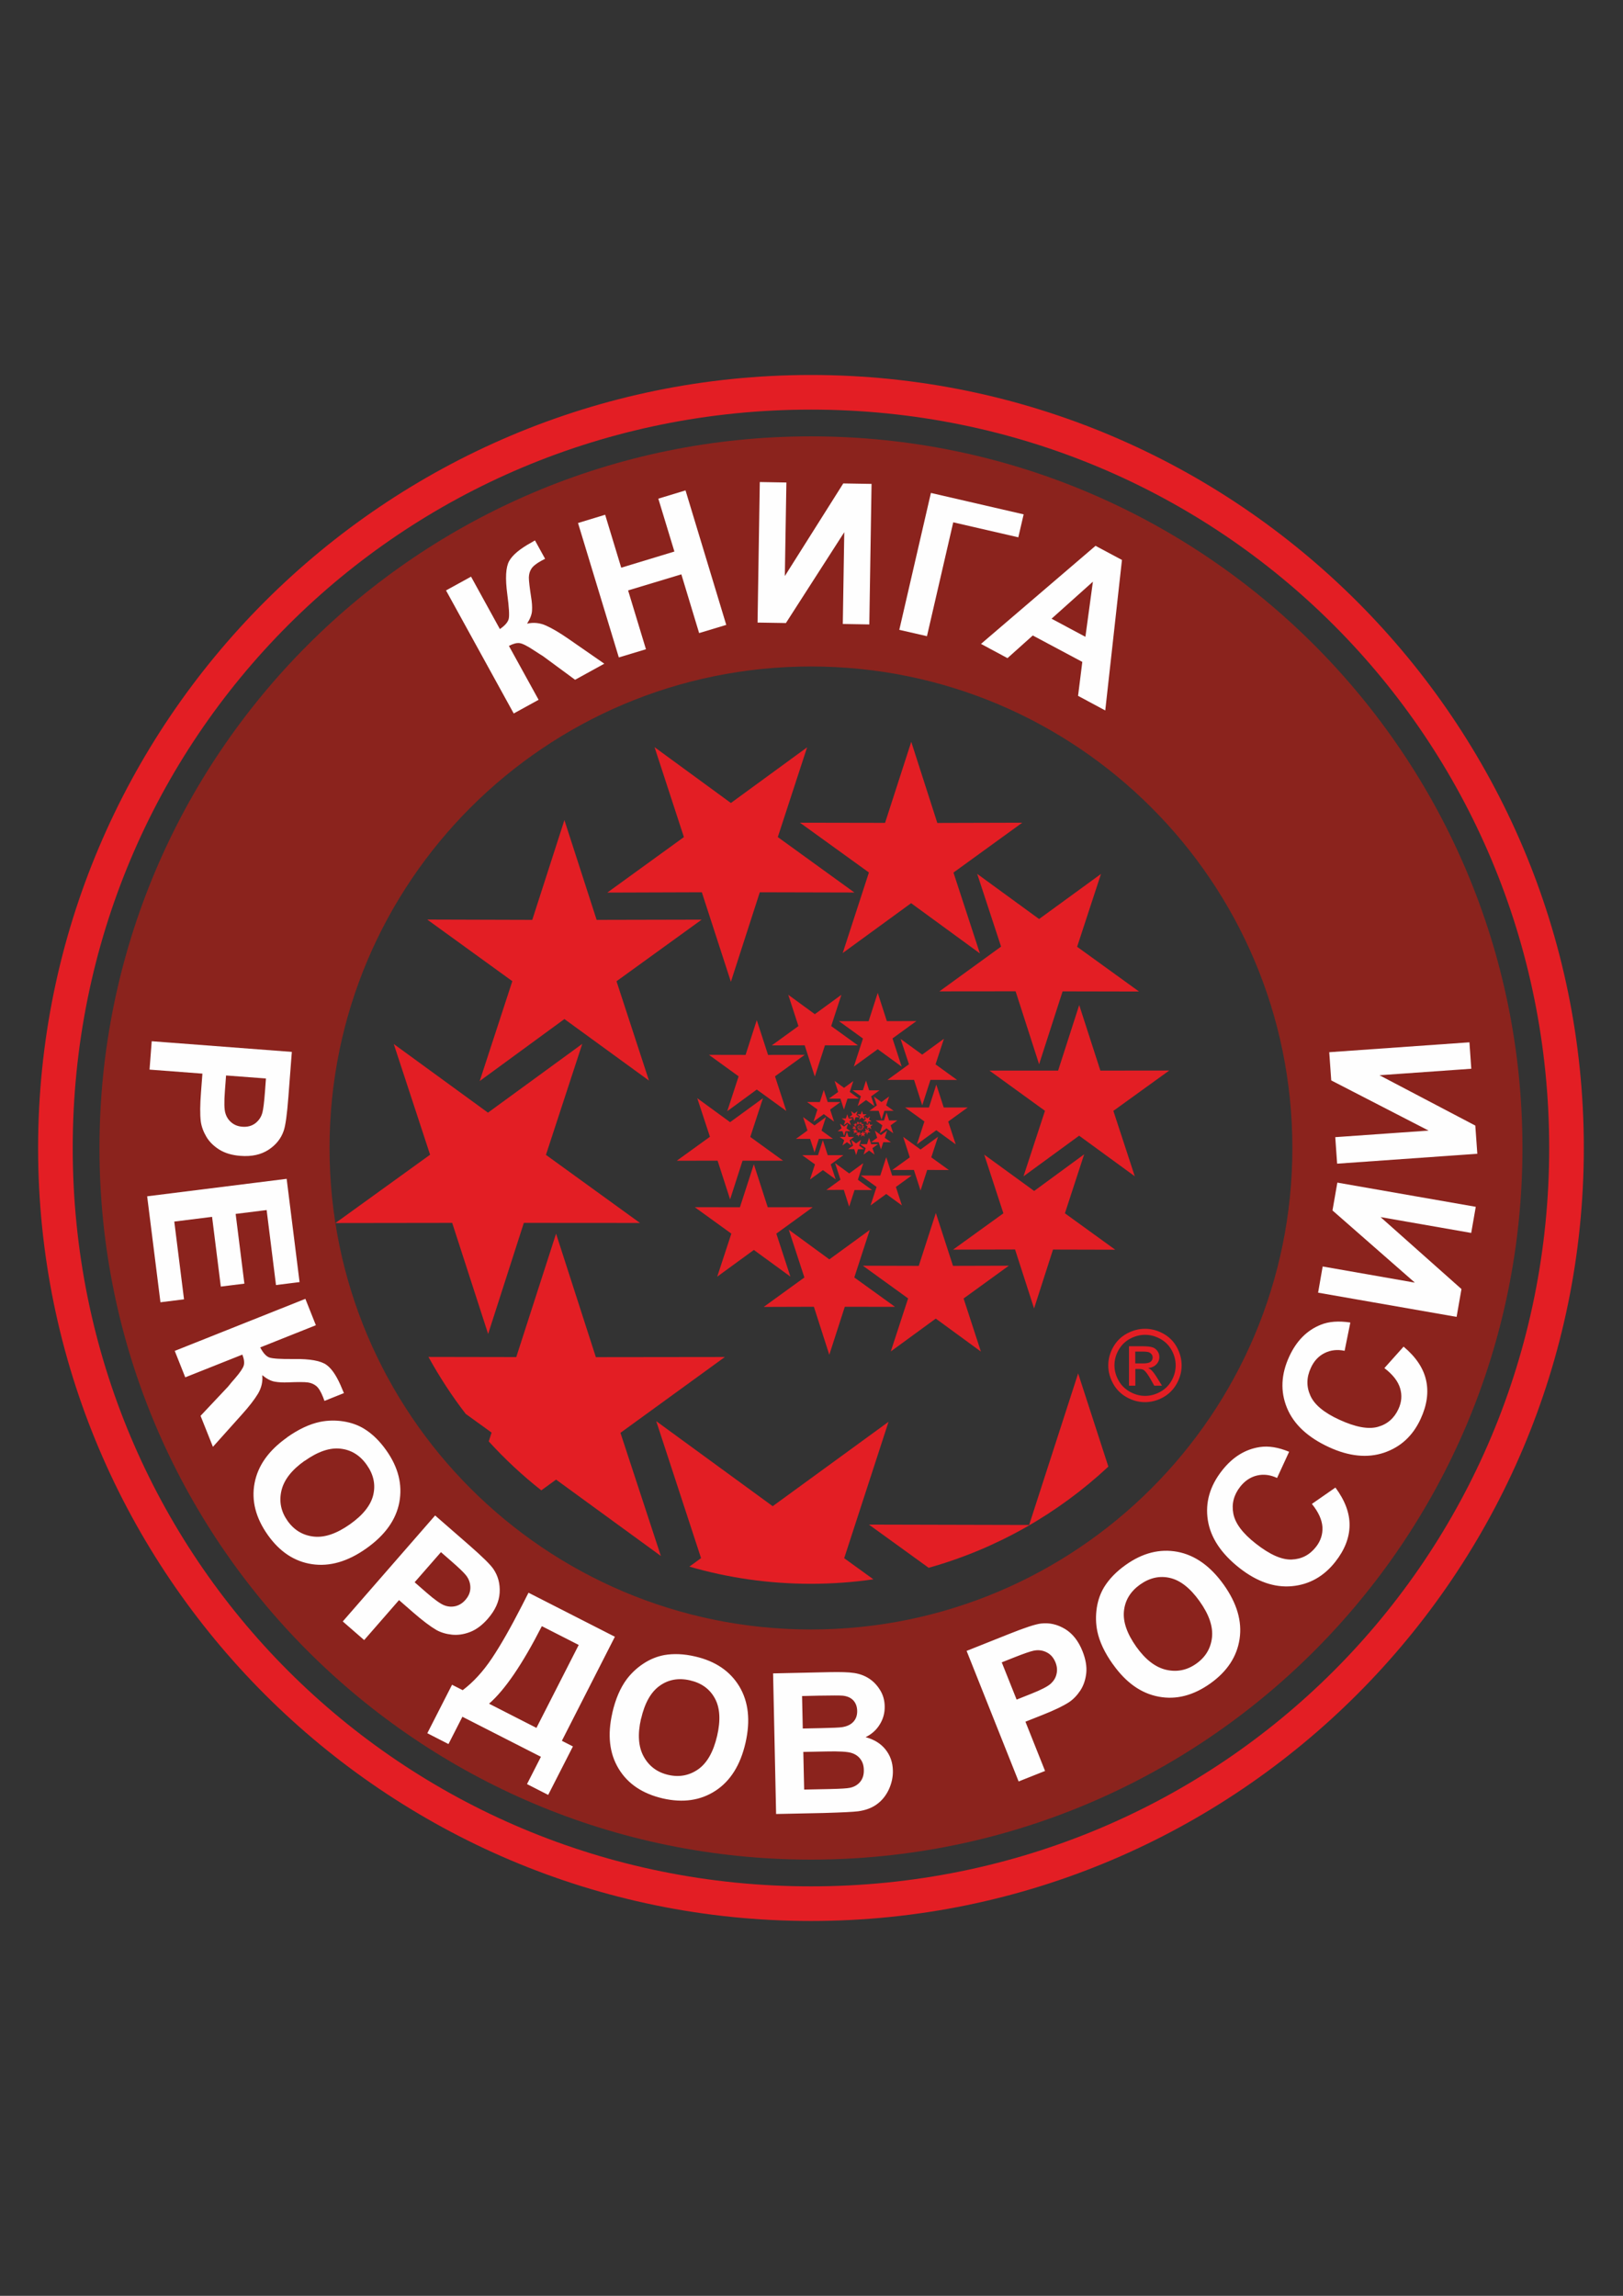 <?xml version="1.0" encoding="UTF-8"?> <svg xmlns="http://www.w3.org/2000/svg" xmlns:xlink="http://www.w3.org/1999/xlink" xmlns:xodm="http://www.corel.com/coreldraw/odm/2003" xml:space="preserve" width="210mm" height="297mm" version="1.1" style="shape-rendering:geometricPrecision; text-rendering:geometricPrecision; image-rendering:optimizeQuality; fill-rule:evenodd; clip-rule:evenodd" viewBox="0 0 21000 29700"><rect x="0" y="0" width="21000" height="29700" fill="#333333" stroke="none"/> <defs> <style type="text/css"> .fil2 {fill:#E31E24} .fil0 {fill:#8B231D} .fil1 {fill:#FEFEFE;fill-rule:nonzero} .fil3 {fill:#E31E24;fill-rule:nonzero} </style> </defs> <g id="Слой_x0020_1">  <path class="fil0" d="M10493 5645c5084,0 9206,4122 9206,9206 0,5084 -4122,9206 -9206,9206 -5084,0 -9206,-4122 -9206,-9206 0,-5084 4122,-9206 9206,-9206zm0 2977c3440,0 6229,2789 6229,6229 0,3440 -2789,6229 -6229,6229 -3440,0 -6229,-2789 -6229,-6229 0,-3440 2789,-6229 6229,-6229z"></path> <path class="fil1" d="M1963 13470l1813 138 -45 587c-17,222 -37,367 -60,433 -35,102 -101,184 -198,247 -97,63 -217,89 -361,78 -111,-8 -203,-36 -276,-82 -73,-46 -129,-102 -167,-167 -38,-65 -62,-131 -71,-196 -11,-89 -10,-216 3,-381l18 -238 -684 -52 28 -367zm1479 482l-517 -39 -15 200c-11,144 -9,241 7,290 15,50 42,90 81,121 38,31 84,48 138,52 66,5 122,-10 168,-45 46,-36 77,-82 92,-141 11,-43 22,-130 32,-262l13 -176zm-1538 1524l1805 -226 167 1336 -305 38 -121 -970 -401 50 113 902 -305 38 -113 -902 -489 61 126 1006 -305 38 -172 -1371zm2047 1326l136 342 -720 287c38,73 78,117 120,131 42,14 146,21 313,19 211,-3 353,23 426,77 73,53 140,158 203,315 3,8 10,24 21,49l-252 101 -18 -49c-28,-70 -57,-118 -87,-143 -30,-25 -67,-41 -110,-47 -43,-6 -128,-6 -254,-1 -67,3 -125,0 -174,-9 -49,-8 -103,-36 -162,-84 9,84 -10,164 -55,240 -46,76 -116,167 -212,273l-371 414 -160 -401 354 -376c5,-6 14,-17 28,-34 4,-6 25,-31 63,-74 66,-76 104,-133 114,-168 10,-36 4,-83 -18,-140l-739 294 -136 -342 1689 -673zm-239 1794c151,-107 295,-174 430,-202 99,-20 200,-22 302,-6 101,16 191,48 270,97 105,65 200,158 285,279 155,219 210,442 168,670 -43,228 -186,427 -428,598 -240,170 -474,237 -702,203 -228,-34 -419,-161 -573,-379 -156,-221 -213,-444 -170,-670 43,-226 182,-422 420,-590zm229 302c-168,119 -268,248 -300,388 -32,139 -5,269 79,388 85,120 197,188 338,204 141,16 297,-37 470,-159 170,-120 271,-248 302,-382 31,-134 3,-263 -85,-387 -87,-124 -201,-194 -339,-209 -139,-16 -293,37 -464,158zm494 2078l1195 -1371 444 387c168,147 272,249 311,307 60,89 87,191 80,306 -7,115 -58,227 -153,336 -73,84 -150,141 -231,172 -81,31 -159,42 -234,34 -75,-8 -142,-28 -200,-60 -77,-45 -179,-121 -304,-230l-180 -157 -451 517 -278 -242zm1271 -897l-341 390 151 132c109,95 188,151 237,168 49,18 97,20 145,8 47,-13 89,-39 124,-80 44,-50 65,-104 64,-162 -1,-58 -20,-111 -58,-158 -28,-35 -91,-96 -190,-182l-133 -116zm1132 525l1118 570 -686 1346 143 73 -320 627 -274 -140 180 -353 -1016 -518 -180 353 -274 -140 320 -627 138 70c138,-104 264,-242 379,-414 115,-172 243,-398 386,-677l87 -171zm173 433c-250,490 -478,825 -683,1003l613 313 547 -1073 -477 -243zm911 1125c41,-181 104,-326 186,-437 61,-81 135,-150 221,-206 86,-56 175,-91 266,-108 121,-21 254,-16 399,18 262,60 452,189 572,387 119,199 146,442 80,731 -66,287 -195,493 -388,619 -193,126 -420,159 -680,100 -264,-61 -455,-189 -574,-386 -119,-197 -146,-437 -81,-720zm372 73c-46,201 -34,364 35,489 69,125 175,204 318,237 143,33 272,8 388,-73 115,-82 196,-226 244,-432 47,-203 37,-365 -30,-486 -66,-121 -173,-198 -321,-232 -148,-34 -279,-11 -392,70 -114,81 -194,223 -241,427zm1709 -587l727 -16c144,-3 252,0 322,11 71,11 135,34 192,71 57,37 104,86 143,149 39,62 59,133 60,211 2,85 -19,163 -64,235 -44,72 -105,126 -183,164 111,30 197,83 258,160 61,77 93,167 95,273 2,83 -16,164 -52,243 -37,79 -88,143 -154,191 -65,48 -147,79 -244,92 -61,8 -208,15 -442,22l-619 13 -39 -1818zm375 294l9 419 240 -5c143,-3 231,-7 266,-12 62,-9 112,-31 147,-68 35,-37 52,-84 51,-143 -1,-56 -18,-101 -50,-136 -32,-34 -78,-55 -139,-61 -36,-3 -141,-3 -313,0l-211 5zm16 721l11 488 340 -7c132,-3 216,-8 252,-16 54,-11 98,-36 132,-76 33,-40 50,-91 48,-156 -1,-55 -15,-101 -43,-138 -27,-38 -66,-65 -117,-81 -50,-16 -159,-23 -326,-19l-297 6zm2786 383l-673 -1689 547 -218c207,-83 345,-128 415,-136 107,-13 210,10 309,69 99,59 176,156 229,290 41,104 57,198 48,284 -10,86 -35,160 -77,224 -42,63 -90,113 -145,150 -75,49 -189,104 -343,165l-222 88 254 637 -342 136zm-218 -1540l192 481 186 -74c134,-53 220,-98 258,-134 38,-36 63,-77 73,-126 11,-48 6,-97 -14,-147 -25,-62 -63,-105 -115,-131 -52,-26 -107,-33 -167,-21 -43,9 -126,37 -249,86l-164 65zm1439 26c-108,-151 -175,-294 -203,-429 -20,-99 -22,-200 -7,-302 16,-102 48,-191 96,-270 65,-105 157,-200 278,-286 219,-156 442,-212 669,-170 228,43 428,185 600,426 171,240 239,474 205,701 -34,228 -160,420 -377,575 -220,157 -444,215 -670,172 -226,-42 -423,-181 -591,-418zm301 -229c120,168 249,267 389,299 139,31 269,5 388,-80 120,-85 187,-198 203,-339 15,-141 -38,-297 -161,-469 -121,-170 -249,-270 -383,-301 -134,-31 -263,-2 -387,86 -123,88 -193,201 -208,340 -15,139 38,293 159,464zm2272 -1847l305 -212c124,167 185,330 183,490 -2,160 -63,316 -184,470 -149,190 -337,295 -563,316 -226,20 -451,-58 -677,-235 -238,-187 -375,-394 -410,-620 -35,-226 26,-440 183,-640 137,-175 301,-277 490,-305 113,-17 239,3 379,61l-156 339c-87,-41 -174,-52 -259,-32 -85,20 -158,69 -218,145 -83,106 -113,222 -89,348 24,126 121,256 292,389 181,142 335,210 463,205 128,-5 233,-59 315,-164 60,-77 88,-162 83,-256 -6,-94 -51,-194 -137,-300zm939 -1758l248 -277c159,133 256,278 291,434 35,156 12,322 -70,500 -101,220 -259,365 -474,438 -215,72 -453,48 -713,-72 -275,-127 -456,-296 -543,-508 -87,-212 -77,-434 30,-665 93,-202 229,-339 407,-410 105,-43 233,-52 383,-29l-74 366c-94,-20 -181,-10 -259,29 -78,39 -138,103 -178,192 -57,123 -59,242 -6,359 52,117 177,221 374,311 208,96 375,127 498,93 124,-34 213,-112 268,-232 41,-89 48,-178 21,-268 -27,-90 -94,-177 -203,-260zm-858 -976l59 -338 1193 209 -1066 -934 63 -360 1791 313 -59 338 -1173 -205 1047 931 -63 360 -1791 -313zm246 -1669l-24 -342 1208 -85 -1260 -649 -26 -365 1814 -128 24 342 -1188 84 1240 651 26 365 -1814 128z"></path> <path class="fil1" d="M5773 7637l322 -177 373 678c68,-47 106,-92 115,-136 9,-44 3,-147 -19,-312 -28,-209 -20,-353 24,-432 44,-79 140,-159 288,-240 7,-4 23,-13 46,-27l131 238 -46 24c-66,36 -110,71 -131,104 -22,33 -32,71 -33,115 0,44 10,127 29,252 11,66 15,123 12,173 -2,50 -23,106 -64,171 83,-19 165,-11 245,25 81,36 180,95 297,176l457 317 -378 208 -417 -307c-6,-4 -18,-12 -37,-23 -7,-4 -34,-22 -82,-53 -84,-56 -145,-86 -182,-91 -37,-5 -83,7 -138,36l384 697 -322 177 -876 -1592z"></path> <polygon id="1" class="fil1" points="8007,8505 7479,6766 7830,6659 8038,7344 8726,7135 8518,6451 8870,6344 9397,8084 9046,8190 8816,7430 8127,7638 8358,8399 "></polygon> <polygon id="2" class="fil1" points="9831,6236 10175,6242 10155,7452 10911,6254 11277,6260 11248,8078 10905,8072 10924,6885 10169,8060 9802,8054 "></polygon> <polygon id="3" class="fil1" points="12045,6377 13245,6654 13176,6951 12334,6757 11994,8230 11636,8148 "></polygon> <path id="4" class="fil1" d="M14301 9191l-352 -189 55 -439 -641 -342 -327 293 -343 -184 1482 -1269 342 183 -216 1946zm-257 -953l97 -713 -535 479 438 234z"></path> <path class="fil2" d="M12016 20282l-773 -559 2073 5 634 -1961 391 1206c-650,607 -1444,1062 -2325,1309zm-888 -5694l-1 -1 -1 1 0 -1 -1 -1 1 0 0 -1 0 1 1 0 -1 1 0 1zm3 -2l-1 0 0 1 0 -1 -1 0 1 -1 0 -1 1 1 1 -1 0 1 1 1zm1 -4l-1 1 0 2 -1 -1 -1 1 0 -2 -1 -1 2 0 0 -2 1 2 2 0zm-2 -5l-1 2 1 1 -2 0 -1 2 -1 -2 -2 0 1 -1 -1 -2 1 1 1 -1zm-4 -3l1 2 2 0 -2 1 1 2 -2 -1 -2 1 1 -2 -2 -1 2 0 1 -2zm-6 0l2 1 2 -1 -1 2 2 1 -2 0 -1 2 -1 -2 -2 0 2 -1 -1 -2zm-5 4l2 0 1 -2 1 2 2 0 -2 1 1 2 -2 -1 -2 1 1 -2 -2 -1zm-2 7l2 -2 -1 -3 2 2 2 -2 -1 3 2 2 -3 0 -1 3 -1 -3 -3 0zm3 8l1 -3 -2 -2 3 0 1 -3 1 3 3 0 -2 2 1 3 -2 -2 -2 2zm7 5l-1 -3 -3 0 3 -2 -1 -3 3 2 3 -2 -1 3 3 2 -3 0 -1 3zm10 0l-3 -2 -3 2 1 -4 -3 -2 4 0 1 -4 1 4 4 0 -3 2 1 4zm9 -7l-4 0 -1 4 -1 -4 -4 0 3 -2 -1 -4 3 2 3 -2 -1 4 3 2zm4 -12l-4 3 1 4 -4 -3 -4 3 1 -4 -4 -3 5 0 1 -4 1 4 5 0zm-5 -13l-2 5 4 3 -5 0 -2 5 -2 -5 -5 0 4 -3 -2 -5 4 3 4 -3zm-13 -9l2 5 6 0 -5 3 2 5 -5 -3 -5 3 2 -5 -5 -3 6 0 2 -5zm-17 0l5 4 5 -4 -2 6 5 4 -6 0 -2 6 -2 -6 -6 0 5 -4 -2 -6zm-15 11l7 0 2 -7 2 7 7 0 -6 4 2 7 -6 -4 -6 4 2 -7 -6 -4zm-6 20l6 -5 -2 -7 6 5 6 -5 -2 7 6 5 -8 0 -2 7 -2 -7 -8 0zm8 22l3 -8 -7 -5 9 0 3 -8 3 8 9 0 -7 5 3 8 -7 -5 -7 5zm21 15l-3 -9 -10 0 8 -6 -3 -9 8 6 8 -6 -3 9 8 6 -10 0 -3 9zm29 -1l-9 -6 -9 6 3 -10 -9 -6 11 0 3 -10 3 10 11 0 -9 6 3 10zm26 -19l-12 0 -4 11 -4 -11 -12 0 10 -7 -4 -11 10 7 10 -7 -4 11 10 7zm10 -34l-11 8 4 13 -11 -8 -11 8 4 -13 -11 -8 13 0 4 -13 4 13 13 0zm-13 -38l-5 14 12 9 -15 0 -4 14 -4 -14 -15 0 12 -9 -5 -14 12 9 12 -9zm-36 -25l5 16 16 0 -13 10 5 15 -13 -10 -13 10 5 -15 -13 -10 16 0 5 -16zm-49 1l15 11 15 -11 -6 17 15 11 -18 0 -6 17 -6 -17 -18 0 15 -11 -6 -17zm-44 33l20 0 6 -19 6 19 20 0 -16 12 6 19 -16 -12 -16 12 6 -19 -16 -12zm-18 58l18 -13 -7 -21 18 13 18 -13 -7 21 18 13 -22 0 -7 21 -7 -21 -22 0zm22 64l8 -24 -20 -15 25 0 8 -24 8 24 25 0 -20 15 8 24 -20 -15 -20 15zm61 43l-8 -26 -27 0 22 -16 -9 -26 22 16 22 -16 -8 26 22 16 -28 0 -8 26zm83 -2l-25 -18 -25 18 10 -29 -25 -18 31 0 9 -29 9 29 31 0 -25 18 9 29zm74 -56l-34 0 -10 32 -10 -32 -34 0 28 -20 -11 -32 27 20 27 -20 -11 32 28 20zm30 -98l-31 22 12 36 -30 -22 -31 22 12 -36 -30 -22 38 0 12 -36 12 36 38 0zm-37 -108l-13 40 34 25 -42 0 -13 40 -13 -40 -42 0 34 -25 -13 -40 34 25 34 -25zm-104 -72l14 44 47 0 -38 27 15 44 -38 -28 -38 27 14 -44 -38 -27 47 0 14 -44zm-141 3l42 31 42 -31 -16 49 42 30 -52 0 -16 49 -16 -49 -52 0 42 -30 -16 -49zm-125 95l58 0 18 -55 18 55 58 0 -47 34 18 54 -46 -34 -46 34 18 -55 -47 -34zm-50 166l52 -38 -20 -61 52 38 52 -38 -20 61 52 37 -64 0 -20 61 -20 -61 -64 0zm64 183l22 -68 -58 -42 71 0 22 -68 22 68 71 0 -57 42 22 68 -57 -42 -58 42zm176 123l-24 -75 -79 0 64 -46 -25 -75 64 47 64 -46 -24 75 64 46 -79 0 -24 75zm239 -5l-71 -52 -71 52 27 -83 -71 -51 88 0 27 -83 27 83 88 0 -71 51 27 84zm211 -160l-98 0 -30 93 -30 -93 -98 0 79 -57 -30 -92 79 57 79 -58 -30 93 79 57zm85 -282l-88 64 34 103 -87 -64 -88 64 34 -103 -87 -63 108 0 33 -103 33 103 109 0zm-108 -309l-38 115 97 70 -120 0 -37 115 -37 -115 -120 0 97 -70 -38 -114 97 71 97 -71zm-299 -208l41 128 134 0 -108 78 42 127 -108 -79 -108 78 41 -127 -108 -78 134 0 41 -127zm-404 8l120 88 120 -88 -46 141 120 87 -149 0 -46 141 -46 -141 -149 0 120 -87 -46 -142zm-358 271l165 1 51 -157 51 157 165 0 -134 97 51 156 -133 -97 -133 97 51 -157 -134 -97zm-144 477l149 -108 -57 -174 148 108 148 -108 -57 175 148 107 -183 0 -56 175 -57 -175 -184 0zm182 524l64 -194 -165 -119 204 0 63 -194 63 194 203 0 -164 119 64 194 -165 -120 -165 120zm506 352l-69 -216 -226 1 183 -133 -70 -215 183 134 182 -133 -70 215 184 133 -227 0 -70 216zm684 -14l-204 -149 -203 148 78 -239 -204 -148 252 1 77 -238 77 238 252 -1 -204 148 78 240zm606 -459l-280 -1 -86 266 -86 -266 -280 1 227 -164 -86 -265 225 164 226 -165 -87 266 227 164zm244 -809l-252 182 97 295 -251 -183 -251 183 97 -296 -250 -181 309 0 95 -296 96 296 311 0zm-308 -887l-108 329 279 202 -345 -1 -106 329 -106 -329 -344 0 278 -202 -108 -328 279 203 280 -204zm-856 -596l118 366 383 -1 -310 225 119 365 -310 -226 -309 225 118 -363 -311 -225 384 1 118 -366zm-1159 24l345 252 344 -251 -132 405 346 250 -427 -1 -131 404 -131 -404 -426 1 345 -250 -132 -406zm-1026 778l475 1 145 -450 146 450 474 -1 -384 278 146 448 -382 -277 -382 280 147 -451 -384 -278zm-414 1369l428 -309 -164 -499 425 310 425 -310 -164 501 424 307 -524 0 -161 501 -162 -501 -527 1zm522 1501l183 -557 -473 -342 584 1 180 -557 180 557 582 -1 -471 342 182 556 -473 -345 -473 345zm1450 1009l-199 -620 -649 2 526 -381 -202 -618 525 384 523 -381 -200 615 527 380 -650 -1 -200 619zm1962 -40l-584 -427 -582 425 224 -686 -585 -423 723 2 221 -684 222 684 722 -2 -585 424 224 687zm1737 -1318l-804 -2 -245 762 -246 -763 -802 2 651 -470 -248 -759 646 470 647 -474 -249 763 651 471zm701 -2319l-724 523 277 846 -720 -525 -720 526 278 -848 -718 -520 888 0 273 -848 274 848 893 -1zm-884 -2543l-309 943 801 579 -989 -2 -304 943 -304 -944 -986 1 798 -579 -309 -941 801 584 802 -584zm-2455 -1708l337 1049 1099 -3 -890 645 342 1046 -890 -650 -885 645 339 -1042 -892 -644 1101 2 339 -1049zm-3323 68l989 723 986 -720 -379 1161 991 717 -1224 -3 -374 1158 -376 -1158 -1223 4 991 -718 -380 -1164zm-2942 2231l1361 4 416 -1291 417 1291 1359 -3 -1102 797 420 1285 -1094 -796 -1096 802 422 -1292 -1102 -798zm-1187 3927l1226 -885 -470 -1432 1219 888 1220 -890 -470 1436 1217 881 -1503 -1 -462 1437 -465 -1437 -1512 2zm1985 2823l37 -113 -335 -242c-179,-232 -340,-479 -482,-737l1136 2 515 -1597 515 1598 1669 -2 -1351 981 523 1593 -1356 -988 -191 139c-244,-192 -471,-404 -680,-633zm2597 1620l150 -109 -580 -1772 1507 1100 1499 -1092 -574 1765 378 273c-264,38 -534,58 -808,58 -545,0 -1073,-77 -1572,-222z"></path> <path class="fil2" d="M10493 4851c5514,0 10000,4486 10000,10000 0,5514 -4486,10000 -10000,10000 -5514,0 -10000,-4486 -10000,-10000 0,-5514 4486,-10000 10000,-10000zm0 448c5303,0 9552,4250 9552,9552 0,5303 -4250,9552 -9552,9552 -5303,0 -9552,-4250 -9552,-9552 0,-5303 4250,-9552 9552,-9552z"></path> <path class="fil3" d="M14816 17190c80,0 157,20 233,61 76,41 135,99 177,175 42,76 63,155 63,238 0,82 -21,160 -63,236 -42,75 -100,134 -175,176 -75,42 -154,63 -236,63 -82,0 -161,-21 -236,-63 -75,-42 -134,-100 -176,-176 -42,-75 -63,-154 -63,-236 0,-82 21,-162 64,-238 43,-76 102,-134 178,-175 76,-41 154,-61 233,-61zm0 78c-67,0 -132,17 -195,51 -63,34 -112,83 -148,146 -36,63 -53,130 -53,198 0,68 18,134 53,196 35,63 84,111 147,146 63,35 128,53 197,53 68,0 134,-18 197,-53 63,-35 112,-84 146,-146 35,-63 52,-128 52,-196 0,-69 -18,-135 -53,-198 -35,-63 -85,-112 -148,-146 -63,-34 -128,-51 -194,-51zm-208 657l0 -509 175 0c60,0 103,5 130,14 27,9 48,26 64,49 16,23 24,48 24,75 0,37 -13,70 -40,97 -27,28 -62,43 -106,47 18,8 33,17 43,27 21,20 46,54 75,101l62 100 -100 0 -45 -80c-36,-63 -65,-103 -86,-119 -15,-12 -37,-17 -66,-17l-48 0 0 216 -82 0zm82 -287l100 0c48,0 80,-7 98,-21 17,-14 26,-33 26,-56 0,-15 -4,-29 -13,-40 -8,-12 -20,-21 -35,-27 -15,-6 -42,-9 -83,-9l-94 0 0 153z"></path> </g> </svg> 